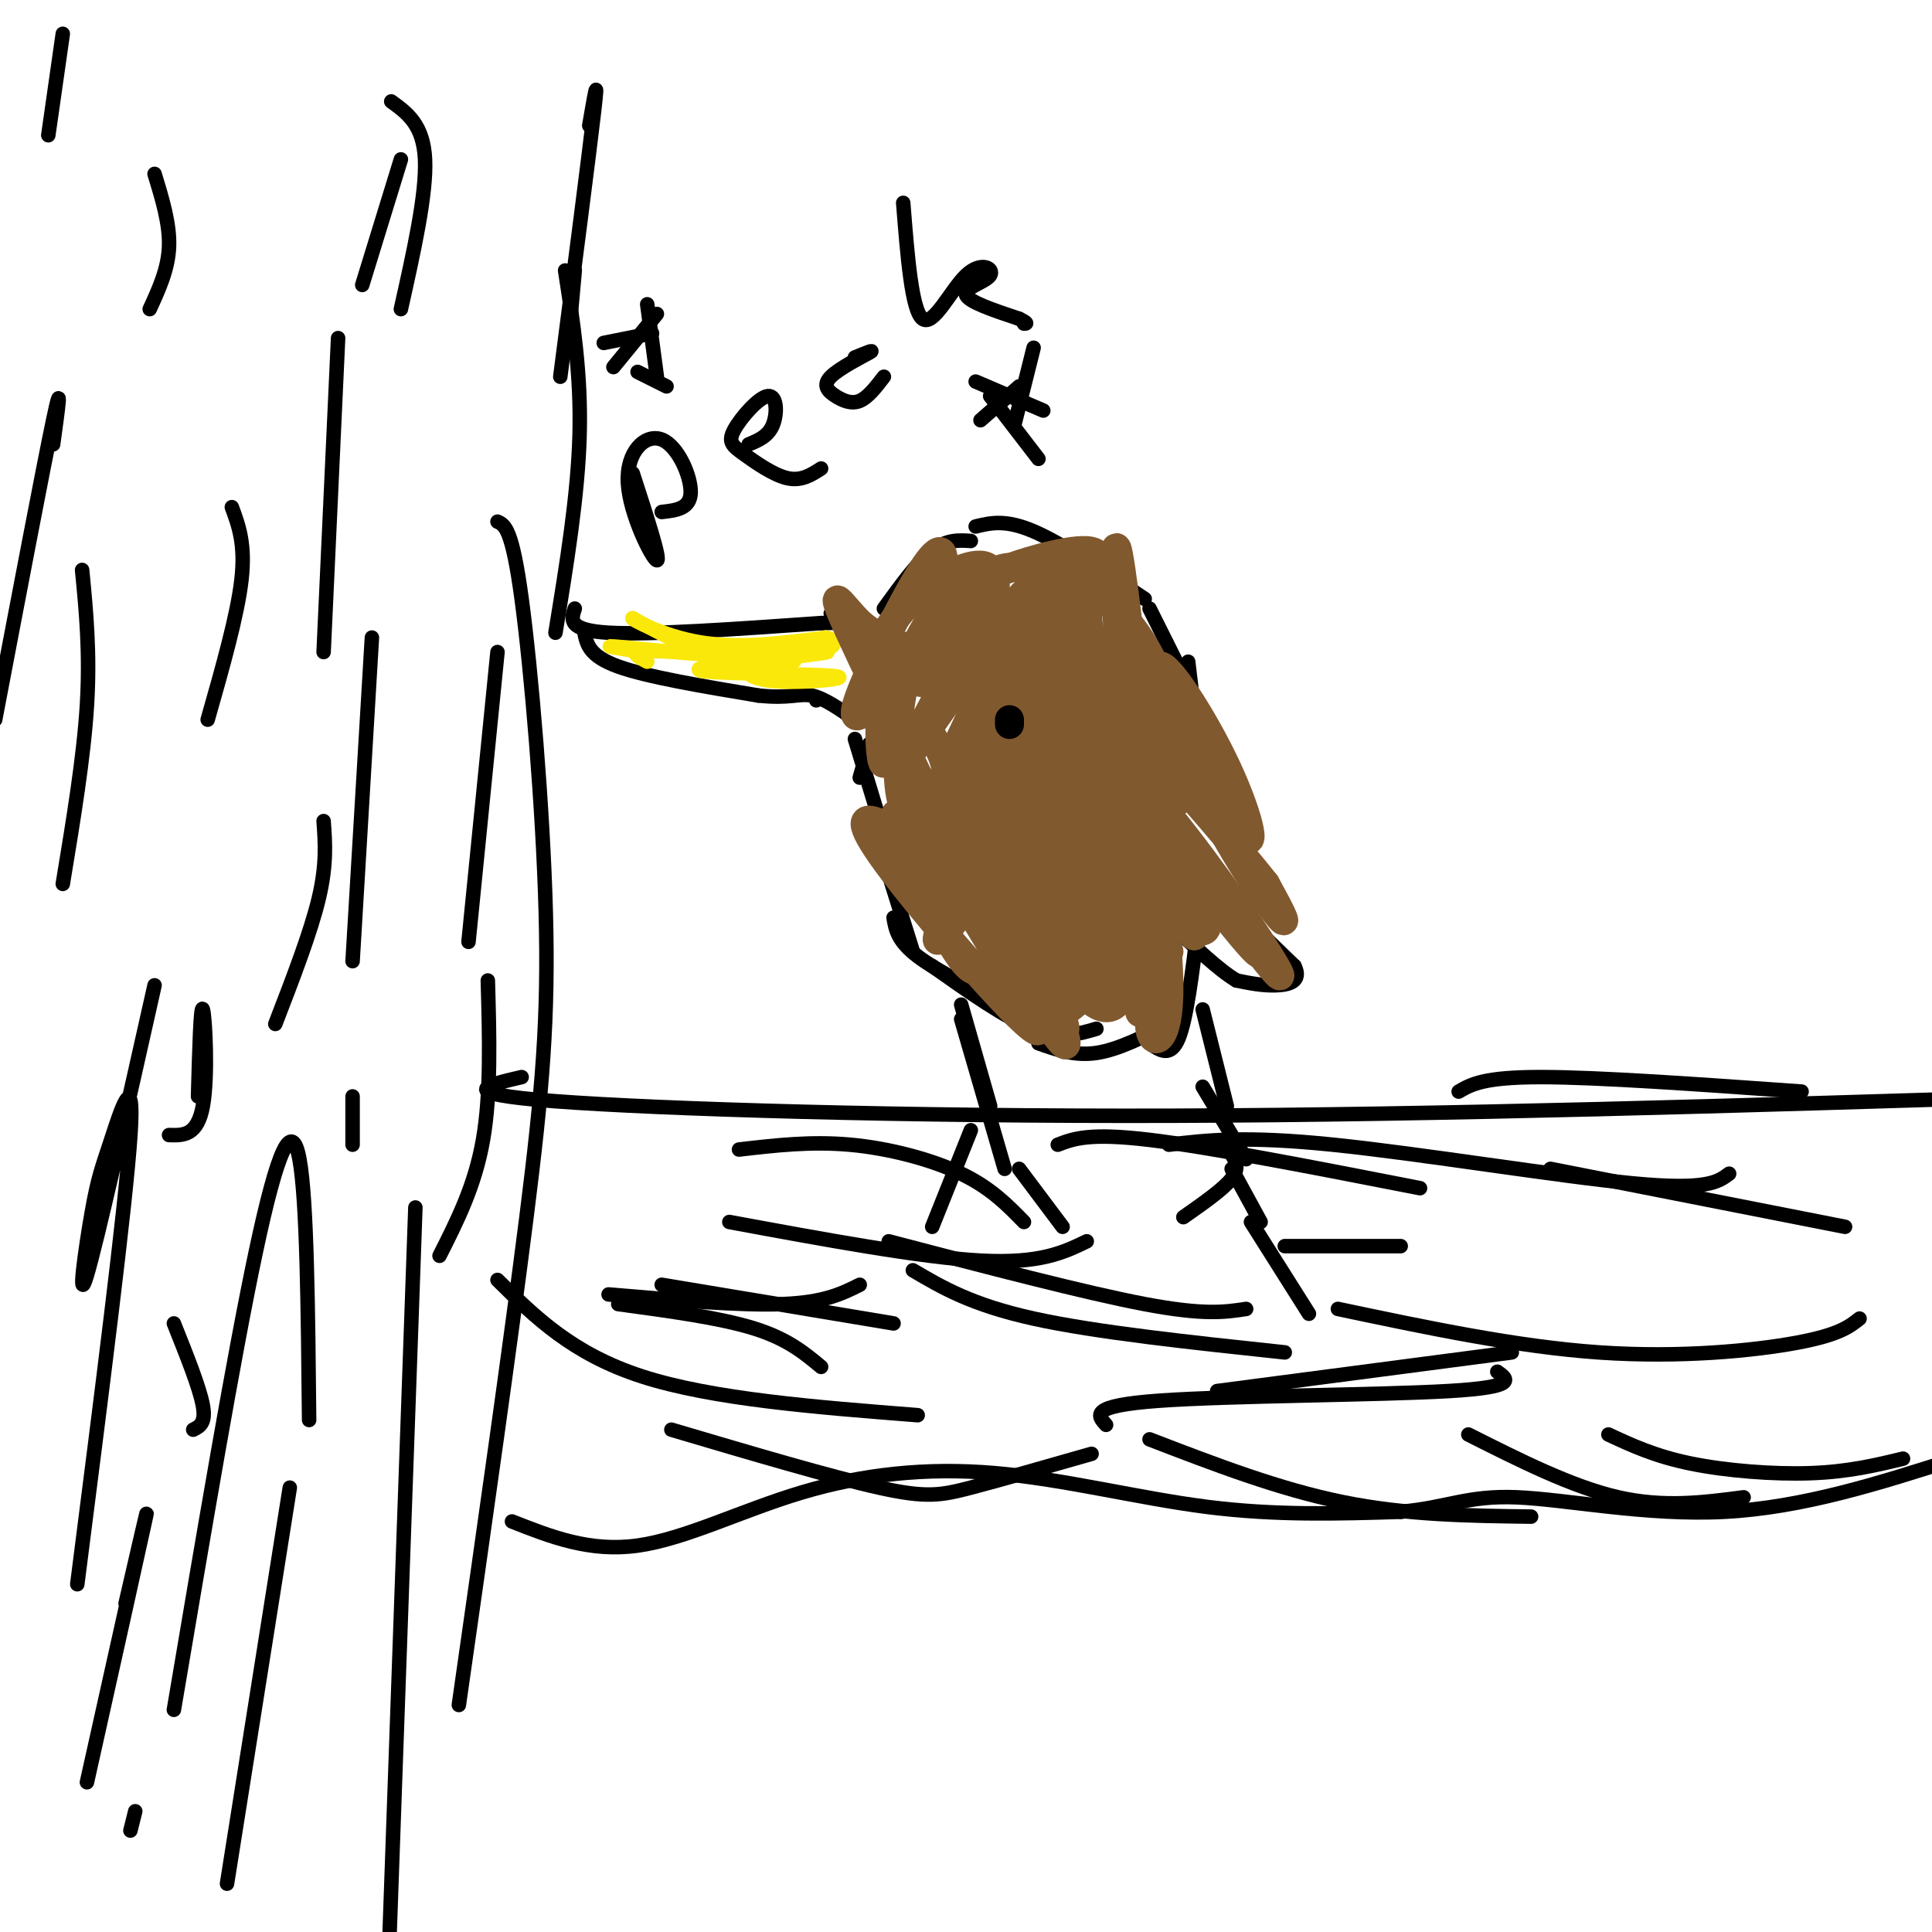 <svg viewBox='0 0 400 400' version='1.1' xmlns='http://www.w3.org/2000/svg' xmlns:xlink='http://www.w3.org/1999/xlink'><g fill='none' stroke='#000000' stroke-width='3' stroke-linecap='round' stroke-linejoin='round'><path d='M118,67c0.000,0.000 1.000,-11.000 1,-11'/><path d='M122,26c1.000,-5.833 2.000,-11.667 1,-3c-1.000,8.667 -4.000,31.833 -7,55'/><path d='M117,56c1.667,10.750 3.333,21.500 3,34c-0.333,12.500 -2.667,26.750 -5,41'/><path d='M103,108c1.512,0.685 3.024,1.369 5,16c1.976,14.631 4.417,43.208 5,65c0.583,21.792 -0.690,36.798 -4,63c-3.310,26.202 -8.655,63.601 -14,101'/><path d='M86,250c0.000,0.000 -6.000,169.000 -6,169'/><path d='M81,21c3.333,2.417 6.667,4.833 7,12c0.333,7.167 -2.333,19.083 -5,31'/><path d='M70,70c0.000,0.000 -3.000,65.000 -3,65'/><path d='M77,132c0.000,0.000 -4.000,67.000 -4,67'/><path d='M103,135c0.000,0.000 -6.000,60.000 -6,60'/><path d='M73,227c0.000,0.000 0.000,10.000 0,10'/><path d='M64,294c-0.222,-22.800 -0.444,-45.600 -2,-54c-1.556,-8.400 -4.444,-2.400 -9,19c-4.556,21.400 -10.778,58.200 -17,95'/><path d='M60,308c0.000,0.000 -13.000,82.000 -13,82'/><path d='M101,203c0.333,11.750 0.667,23.500 -1,33c-1.667,9.500 -5.333,16.750 -9,24'/><path d='M17,118c0.833,8.583 1.667,17.167 1,28c-0.667,10.833 -2.833,23.917 -5,37'/><path d='M11,92c1.000,-7.250 2.000,-14.500 0,-5c-2.000,9.500 -7.000,35.750 -12,62'/><path d='M35,235c2.933,0.089 5.867,0.178 7,-6c1.133,-6.178 0.467,-18.622 0,-20c-0.467,-1.378 -0.733,8.311 -1,18'/><path d='M67,170c0.333,4.500 0.667,9.000 -1,16c-1.667,7.000 -5.333,16.500 -9,26'/><path d='M32,204c-5.959,26.533 -11.917,53.065 -14,60c-2.083,6.935 -0.290,-5.729 1,-13c1.290,-7.271 2.078,-9.150 4,-15c1.922,-5.850 4.978,-15.671 4,-1c-0.978,14.671 -5.989,53.836 -11,93'/><path d='M26,332c2.667,-11.583 5.333,-23.167 4,-17c-1.333,6.167 -6.667,30.083 -12,54'/><path d='M28,375c0.000,0.000 -1.000,4.000 -1,4'/><path d='M36,274c2.667,6.667 5.333,13.333 6,17c0.667,3.667 -0.667,4.333 -2,5'/><path d='M48,105c1.417,3.833 2.833,7.667 2,15c-0.833,7.333 -3.917,18.167 -7,29'/><path d='M32,36c1.583,5.167 3.167,10.333 3,15c-0.167,4.667 -2.083,8.833 -4,13'/><path d='M13,7c0.000,0.000 -3.000,21.000 -3,21'/><path d='M83,33c0.000,0.000 -8.000,26.000 -8,26'/><path d='M108,223c-7.289,1.689 -14.578,3.378 7,5c21.578,1.622 72.022,3.178 128,3c55.978,-0.178 117.489,-2.089 179,-4'/><path d='M106,315c8.064,3.183 16.128,6.367 26,5c9.872,-1.367 21.553,-7.284 34,-11c12.447,-3.716 25.659,-5.231 40,-4c14.341,1.231 29.812,5.209 44,7c14.188,1.791 27.094,1.396 40,1'/><path d='M290,313c9.631,-0.833 13.708,-3.417 24,-3c10.292,0.417 26.798,3.833 43,3c16.202,-0.833 32.101,-5.917 48,-11'/><path d='M151,253c19.833,3.667 39.667,7.333 52,8c12.333,0.667 17.167,-1.667 22,-4'/><path d='M103,265c7.750,7.667 15.500,15.333 30,20c14.500,4.667 35.750,6.333 57,8'/><path d='M139,296c16.600,4.911 33.200,9.822 43,12c9.800,2.178 12.800,1.622 19,0c6.200,-1.622 15.600,-4.311 25,-7'/><path d='M184,257c20.333,5.333 40.667,10.667 53,13c12.333,2.333 16.667,1.667 21,1'/><path d='M266,258c0.000,0.000 24.000,0.000 24,0'/><path d='M385,273c-2.133,1.689 -4.267,3.378 -13,5c-8.733,1.622 -24.067,3.178 -41,2c-16.933,-1.178 -35.467,-5.089 -54,-9'/><path d='M313,280c0.000,0.000 -61.000,8.000 -61,8'/><path d='M361,310c-8.250,1.083 -16.500,2.167 -26,0c-9.500,-2.167 -20.250,-7.583 -31,-13'/><path d='M394,302c-5.622,1.356 -11.244,2.711 -19,3c-7.756,0.289 -17.644,-0.489 -25,-2c-7.356,-1.511 -12.178,-3.756 -17,-6'/><path d='M382,254c0.000,0.000 -61.000,-12.000 -61,-12'/><path d='M373,226c-21.083,-1.500 -42.167,-3.000 -54,-3c-11.833,0.000 -14.417,1.500 -17,3'/><path d='M358,243c-2.311,1.733 -4.622,3.467 -20,2c-15.378,-1.467 -43.822,-6.133 -62,-8c-18.178,-1.867 -26.089,-0.933 -34,0'/><path d='M294,246c-21.750,-4.250 -43.500,-8.500 -56,-10c-12.500,-1.500 -15.750,-0.250 -19,1'/><path d='M310,284c2.200,1.578 4.400,3.156 -10,4c-14.400,0.844 -45.400,0.956 -60,2c-14.600,1.044 -12.800,3.022 -11,5'/><path d='M317,314c-12.917,-0.167 -25.833,-0.333 -39,-3c-13.167,-2.667 -26.583,-7.833 -40,-13'/><path d='M266,280c-19.583,-2.083 -39.167,-4.167 -52,-7c-12.833,-2.833 -18.917,-6.417 -25,-10'/><path d='M212,253c-3.444,-3.533 -6.889,-7.067 -13,-10c-6.111,-2.933 -14.889,-5.267 -23,-6c-8.111,-0.733 -15.556,0.133 -23,1'/><path d='M178,266c-3.667,1.833 -7.333,3.667 -16,4c-8.667,0.333 -22.333,-0.833 -36,-2'/><path d='M170,283c-3.500,-2.917 -7.000,-5.833 -14,-8c-7.000,-2.167 -17.500,-3.583 -28,-5'/><path d='M185,274c0.000,0.000 -48.000,-8.000 -48,-8'/><path d='M119,126c-0.750,2.250 -1.500,4.500 7,5c8.500,0.500 26.250,-0.750 44,-2'/><path d='M170,129c8.356,-0.222 7.244,0.222 6,0c-1.244,-0.222 -2.622,-1.111 -4,-2'/><path d='M121,131c0.500,2.417 1.000,4.833 7,7c6.000,2.167 17.500,4.083 29,6'/><path d='M157,144c6.556,0.711 8.444,-0.511 11,0c2.556,0.511 5.778,2.756 9,5'/><path d='M183,126c3.500,-4.833 7.000,-9.667 10,-12c3.000,-2.333 5.500,-2.167 8,-2'/><path d='M202,109c3.083,-0.750 6.167,-1.500 12,1c5.833,2.500 14.417,8.250 23,14'/><path d='M238,126c0.000,0.000 9.000,18.000 9,18'/><path d='M246,137c0.000,0.000 3.000,25.000 3,25'/><path d='M249,153c0.000,0.000 9.000,24.000 9,24'/><path d='M254,174c0.000,0.000 13.000,16.000 13,16'/><path d='M266,189c-6.167,-2.917 -12.333,-5.833 -12,-4c0.333,1.833 7.167,8.417 14,15'/><path d='M268,200c1.644,3.267 -1.244,3.933 -4,4c-2.756,0.067 -5.378,-0.467 -8,-1'/><path d='M256,203c-3.667,-2.167 -8.833,-7.083 -14,-12'/><path d='M180,154c0.000,0.000 -2.000,7.000 -2,7'/><path d='M177,153c0.000,0.000 7.000,23.000 7,23'/><path d='M184,181c0.000,0.000 5.000,16.000 5,16'/><path d='M185,190c0.417,2.417 0.833,4.833 5,8c4.167,3.167 12.083,7.083 20,11'/><path d='M193,200c7.667,5.417 15.333,10.833 21,13c5.667,2.167 9.333,1.083 13,0'/><path d='M215,216c3.750,1.333 7.500,2.667 12,2c4.500,-0.667 9.750,-3.333 15,-6'/><path d='M238,216c2.167,1.500 4.333,3.000 6,-1c1.667,-4.000 2.833,-13.500 4,-23'/><path d='M199,208c0.000,0.000 6.000,21.000 6,21'/><path d='M199,211c0.000,0.000 9.000,31.000 9,31'/><path d='M201,234c0.000,0.000 -8.000,20.000 -8,20'/><path d='M211,242c0.000,0.000 9.000,12.000 9,12'/><path d='M249,209c0.000,0.000 5.000,20.000 5,20'/><path d='M249,225c0.000,0.000 9.000,15.000 9,15'/><path d='M255,239c0.833,1.417 1.667,2.833 0,5c-1.667,2.167 -5.833,5.083 -10,8'/><path d='M255,242c0.000,0.000 6.000,11.000 6,11'/><path d='M259,253c0.000,0.000 12.000,19.000 12,19'/><path d='M209,139c-0.679,2.119 -1.357,4.238 -1,3c0.357,-1.238 1.750,-5.833 1,-7c-0.750,-1.167 -3.643,1.095 -4,2c-0.357,0.905 1.821,0.452 4,0'/><path d='M209,137c0.509,-1.030 -0.219,-3.605 -1,-3c-0.781,0.605 -1.615,4.392 -1,5c0.615,0.608 2.680,-1.961 2,-4c-0.680,-2.039 -4.106,-3.549 -5,-2c-0.894,1.549 0.745,6.157 2,7c1.255,0.843 2.128,-2.078 3,-5'/><path d='M209,135c-1.245,-0.686 -5.858,0.100 -6,2c-0.142,1.900 4.186,4.915 6,4c1.814,-0.915 1.115,-5.761 0,-8c-1.115,-2.239 -2.646,-1.872 -4,0c-1.354,1.872 -2.530,5.249 -2,6c0.530,0.751 2.765,-1.125 5,-3'/><path d='M208,136c0.773,-1.437 0.207,-3.530 -1,-5c-1.207,-1.470 -3.055,-2.316 -4,0c-0.945,2.316 -0.988,7.794 0,9c0.988,1.206 3.005,-1.859 4,-4c0.995,-2.141 0.968,-3.357 0,-4c-0.968,-0.643 -2.876,-0.711 -4,0c-1.124,0.711 -1.464,2.203 0,3c1.464,0.797 4.732,0.898 8,1'/><path d='M211,136c0.393,-1.440 -2.625,-5.542 -4,-5c-1.375,0.542 -1.107,5.726 -1,7c0.107,1.274 0.054,-1.363 0,-4'/><path d='M169,145c0.000,0.000 0.000,0.000 0,0'/><path d='M131,98c2.947,9.065 5.895,18.131 5,18c-0.895,-0.131 -5.632,-9.458 -6,-16c-0.368,-6.542 3.632,-10.300 7,-9c3.368,1.300 6.105,7.657 6,11c-0.105,3.343 -3.053,3.671 -6,4'/><path d='M155,92c2.014,-0.828 4.028,-1.656 5,-4c0.972,-2.344 0.901,-6.206 -1,-6c-1.901,0.206 -5.633,4.478 -7,7c-1.367,2.522 -0.368,3.294 2,5c2.368,1.706 6.105,4.344 9,5c2.895,0.656 4.947,-0.672 7,-2'/><path d='M177,74c2.172,-0.884 4.344,-1.767 3,-1c-1.344,0.767 -6.206,3.185 -8,5c-1.794,1.815 -0.522,3.027 1,4c1.522,0.973 3.292,1.707 5,1c1.708,-0.707 3.354,-2.853 5,-5'/><path d='M187,42c0.880,11.139 1.761,22.278 4,24c2.239,1.722 5.837,-5.971 9,-9c3.163,-3.029 5.890,-1.392 5,0c-0.890,1.392 -5.397,2.541 -5,4c0.397,1.459 5.699,3.230 11,5'/><path d='M211,66c2.000,1.000 1.500,1.000 1,1'/><path d='M132,77c0.000,0.000 6.000,3.000 6,3'/><path d='M136,65c0.000,0.000 -9.000,11.000 -9,11'/><path d='M134,63c0.000,0.000 2.000,15.000 2,15'/><path d='M125,71c0.000,0.000 10.000,-2.000 10,-2'/><path d='M205,82c0.000,0.000 10.000,13.000 10,13'/><path d='M211,80c0.000,0.000 -8.000,7.000 -8,7'/><path d='M214,72c0.000,0.000 -4.000,16.000 -4,16'/><path d='M202,79c0.000,0.000 14.000,6.000 14,6'/></g>
<g fill='none' stroke='#fae80b' stroke-width='3' stroke-linecap='round' stroke-linejoin='round'><path d='M134,137c-1.583,-0.833 -3.167,-1.667 -2,-2c1.167,-0.333 5.083,-0.167 9,0'/><path d='M141,135c6.000,-0.167 16.500,-0.583 27,-1'/><path d='M168,134c0.393,0.381 -12.125,1.833 -12,2c0.125,0.167 12.893,-0.952 15,-1c2.107,-0.048 -6.446,0.976 -15,2'/><path d='M156,137c-2.675,1.270 -1.861,3.443 4,4c5.861,0.557 16.770,-0.504 13,-1c-3.770,-0.496 -22.220,-0.427 -27,-1c-4.780,-0.573 4.110,-1.786 13,-3'/><path d='M159,136c3.821,-0.274 6.875,0.542 5,1c-1.875,0.458 -8.679,0.560 -15,-1c-6.321,-1.560 -12.161,-4.780 -18,-8'/><path d='M131,128c-0.844,-0.089 6.044,3.689 14,5c7.956,1.311 16.978,0.156 26,-1'/><path d='M171,132c4.000,0.881 1.000,3.583 -9,4c-10.000,0.417 -27.000,-1.452 -33,-2c-6.000,-0.548 -1.000,0.226 4,1'/><path d='M133,135c0.667,0.167 0.333,0.083 0,0'/></g>
<g fill='none' stroke='#81592f' stroke-width='6' stroke-linecap='round' stroke-linejoin='round'><path d='M211,196c8.116,-13.490 16.233,-26.979 16,-27c-0.233,-0.021 -8.815,13.427 -12,20c-3.185,6.573 -0.973,6.270 3,1c3.973,-5.270 9.707,-15.506 11,-15c1.293,0.506 -1.853,11.753 -5,23'/><path d='M224,198c1.401,-0.453 7.403,-13.085 8,-12c0.597,1.085 -4.211,15.889 -3,17c1.211,1.111 8.441,-11.470 10,-11c1.559,0.470 -2.555,13.991 -3,17c-0.445,3.009 2.777,-4.496 6,-12'/><path d='M242,197c-0.287,1.231 -4.005,10.309 -4,15c0.005,4.691 3.732,4.994 4,-6c0.268,-10.994 -2.923,-33.284 -4,-41c-1.077,-7.716 -0.038,-0.858 1,6'/><path d='M239,171c1.691,5.350 5.418,15.725 7,20c1.582,4.275 1.017,2.449 2,2c0.983,-0.449 3.512,0.479 0,-6c-3.512,-6.479 -13.065,-20.366 -10,-17c3.065,3.366 18.748,23.983 22,27c3.252,3.017 -5.928,-11.567 -9,-16c-3.072,-4.433 -0.036,1.283 3,7'/><path d='M254,188c3.540,5.227 10.889,14.794 11,14c0.111,-0.794 -7.017,-11.947 -16,-24c-8.983,-12.053 -19.820,-25.004 -20,-20c-0.180,5.004 10.298,27.963 13,30c2.702,2.037 -2.371,-16.846 -5,-19c-2.629,-2.154 -2.815,12.423 -3,27'/><path d='M234,196c-1.065,2.357 -2.228,-5.251 -1,-16c1.228,-10.749 4.848,-24.641 7,-27c2.152,-2.359 2.837,6.813 2,15c-0.837,8.187 -3.197,15.387 -7,24c-3.803,8.613 -9.050,18.639 -8,7c1.050,-11.639 8.398,-44.941 6,-47c-2.398,-2.059 -14.542,27.126 -19,38c-4.458,10.874 -1.229,3.437 2,-4'/><path d='M216,186c5.427,-12.932 17.996,-43.264 14,-39c-3.996,4.264 -24.556,43.122 -25,44c-0.444,0.878 19.226,-36.225 18,-37c-1.226,-0.775 -23.350,34.779 -28,40c-4.650,5.221 8.175,-19.889 21,-45'/><path d='M216,149c-3.198,3.116 -21.694,33.407 -21,30c0.694,-3.407 20.578,-40.511 21,-44c0.422,-3.489 -18.617,26.638 -21,28c-2.383,1.362 11.891,-26.039 15,-34c3.109,-7.961 -4.945,3.520 -13,15'/><path d='M197,144c-5.132,6.987 -11.460,16.955 -8,10c3.460,-6.955 16.710,-30.833 17,-33c0.290,-2.167 -12.378,17.378 -15,20c-2.622,2.622 4.802,-11.679 8,-18c3.198,-6.321 2.169,-4.663 -2,2c-4.169,6.663 -11.477,18.332 -14,22c-2.523,3.668 -0.262,-0.666 2,-5'/><path d='M185,142c3.069,-5.816 9.741,-17.854 9,-16c-0.741,1.854 -8.897,17.602 -11,19c-2.103,1.398 1.846,-11.554 3,-10c1.154,1.554 -0.486,17.615 0,26c0.486,8.385 3.099,9.093 5,10c1.901,0.907 3.089,2.013 4,0c0.911,-2.013 1.546,-7.147 1,-11c-0.546,-3.853 -2.273,-6.427 -4,-9'/><path d='M192,151c-1.506,-0.897 -3.272,1.361 -5,2c-1.728,0.639 -3.417,-0.340 0,8c3.417,8.340 11.939,25.999 10,25c-1.939,-0.999 -14.340,-20.654 -11,-17c3.340,3.654 22.421,30.619 30,40c7.579,9.381 3.656,1.180 2,-3c-1.656,-4.180 -1.045,-4.337 -4,-8c-2.955,-3.663 -9.478,-10.831 -16,-18'/><path d='M198,180c3.053,6.808 18.686,32.829 22,36c3.314,3.171 -5.689,-16.507 -6,-20c-0.311,-3.493 8.071,9.198 13,12c4.929,2.802 6.404,-4.284 5,-7c-1.404,-2.716 -5.687,-1.062 -8,1c-2.313,2.062 -2.657,4.531 -3,7'/><path d='M221,209c1.607,-0.827 7.123,-6.395 10,-10c2.877,-3.605 3.114,-5.248 0,-3c-3.114,2.248 -9.577,8.386 -10,9c-0.423,0.614 5.196,-4.295 10,-13c4.804,-8.705 8.793,-21.205 11,-29c2.207,-7.795 2.633,-10.883 0,-10c-2.633,0.883 -8.324,5.738 -12,14c-3.676,8.262 -5.336,19.932 -5,20c0.336,0.068 2.668,-11.466 5,-23'/><path d='M230,164c1.028,-9.941 1.098,-23.294 0,-28c-1.098,-4.706 -3.364,-0.766 -6,2c-2.636,2.766 -5.641,4.359 -8,14c-2.359,9.641 -4.072,27.330 -2,30c2.072,2.670 7.927,-9.679 11,-16c3.073,-6.321 3.362,-6.615 3,-13c-0.362,-6.385 -1.375,-18.862 -3,-25c-1.625,-6.138 -3.860,-5.938 -8,0c-4.140,5.938 -10.183,17.616 -13,27c-2.817,9.384 -2.408,16.476 -2,22c0.408,5.524 0.816,9.480 4,8c3.184,-1.480 9.143,-8.397 13,-18c3.857,-9.603 5.611,-21.891 6,-29c0.389,-7.109 -0.586,-9.040 -2,-11c-1.414,-1.960 -3.265,-3.951 -5,-5c-1.735,-1.049 -3.353,-1.157 -5,0c-1.647,1.157 -3.324,3.578 -5,6'/><path d='M208,128c-2.765,6.949 -7.177,21.321 -9,28c-1.823,6.679 -1.058,5.667 0,8c1.058,2.333 2.410,8.013 5,7c2.590,-1.013 6.420,-8.720 9,-15c2.580,-6.280 3.911,-11.133 4,-18c0.089,-6.867 -1.065,-15.748 -4,-19c-2.935,-3.252 -7.652,-0.876 -12,2c-4.348,2.876 -8.328,6.252 -11,12c-2.672,5.748 -4.034,13.866 -4,18c0.034,4.134 1.466,4.282 5,0c3.534,-4.282 9.169,-12.995 12,-18c2.831,-5.005 2.858,-6.302 3,-9c0.142,-2.698 0.399,-6.795 -3,-7c-3.399,-0.205 -10.454,3.483 -15,8c-4.546,4.517 -6.585,9.862 -7,13c-0.415,3.138 0.792,4.069 2,5'/><path d='M183,143c1.297,0.670 3.539,-0.157 6,-5c2.461,-4.843 5.142,-13.704 6,-19c0.858,-5.296 -0.108,-7.029 -4,-1c-3.892,6.029 -10.711,19.820 -13,26c-2.289,6.180 -0.047,4.750 3,1c3.047,-3.750 6.899,-9.820 7,-11c0.101,-1.180 -3.550,2.528 -5,9c-1.450,6.472 -0.700,15.706 0,15c0.700,-0.706 1.350,-11.353 2,-22'/><path d='M185,136c-0.733,-4.235 -3.564,-3.824 -7,-7c-3.436,-3.176 -7.476,-9.939 -2,2c5.476,11.939 20.468,42.582 24,51c3.532,8.418 -4.395,-5.387 -8,-11c-3.605,-5.613 -2.887,-3.032 -3,-1c-0.113,2.032 -1.056,3.516 -2,5'/><path d='M187,175c1.904,5.546 7.663,16.912 11,22c3.337,5.088 4.251,3.900 6,4c1.749,0.100 4.332,1.490 3,-2c-1.332,-3.490 -6.581,-11.859 -12,-18c-5.419,-6.141 -11.010,-10.054 -14,-11c-2.990,-0.946 -3.379,1.076 6,13c9.379,11.924 28.525,33.749 28,30c-0.525,-3.749 -20.721,-33.071 -23,-42c-2.279,-8.929 13.361,2.536 29,14'/><path d='M221,185c6.537,-0.989 8.381,-10.462 7,-18c-1.381,-7.538 -5.987,-13.139 -9,-15c-3.013,-1.861 -4.432,0.020 -7,4c-2.568,3.980 -6.283,10.060 -7,16c-0.717,5.940 1.565,11.739 4,16c2.435,4.261 5.025,6.983 7,8c1.975,1.017 3.336,0.327 5,-2c1.664,-2.327 3.629,-6.293 5,-11c1.371,-4.707 2.146,-10.156 0,-13c-2.146,-2.844 -7.213,-3.082 -10,4c-2.787,7.082 -3.294,21.483 -2,26c1.294,4.517 4.388,-0.851 6,-4c1.612,-3.149 1.742,-4.079 2,-8c0.258,-3.921 0.645,-10.835 0,-14c-0.645,-3.165 -2.323,-2.583 -4,-2'/><path d='M218,172c-2.579,3.946 -7.028,14.811 -5,7c2.028,-7.811 10.532,-34.296 12,-47c1.468,-12.704 -4.101,-11.625 -5,-4c-0.899,7.625 2.872,21.796 6,31c3.128,9.204 5.611,13.439 6,1c0.389,-12.439 -1.318,-41.554 -1,-46c0.318,-4.446 2.659,15.777 5,36'/><path d='M236,150c1.951,9.594 4.328,15.578 3,9c-1.328,-6.578 -6.361,-25.720 -3,-23c3.361,2.720 15.115,27.301 20,35c4.885,7.699 2.900,-1.484 -2,-12c-4.900,-10.516 -12.715,-22.365 -14,-21c-1.285,1.365 3.962,15.944 10,28c6.038,12.056 12.868,21.587 15,24c2.132,2.413 -0.434,-2.294 -3,-7'/><path d='M262,183c-5.666,-7.205 -18.331,-21.719 -23,-27c-4.669,-5.281 -1.344,-1.329 1,3c2.344,4.329 3.705,9.036 4,6c0.295,-3.036 -0.478,-13.814 -3,-22c-2.522,-8.186 -6.794,-13.781 -11,-18c-4.206,-4.219 -8.344,-7.063 -12,-8c-3.656,-0.937 -6.828,0.031 -10,1'/><path d='M208,118c2.178,-1.089 12.622,-4.311 17,-4c4.378,0.311 2.689,4.156 1,8'/></g>
<g fill='none' stroke='#000000' stroke-width='6' stroke-linecap='round' stroke-linejoin='round'><path d='M209,149c0.000,0.000 0.000,1.000 0,1'/></g>
</svg>